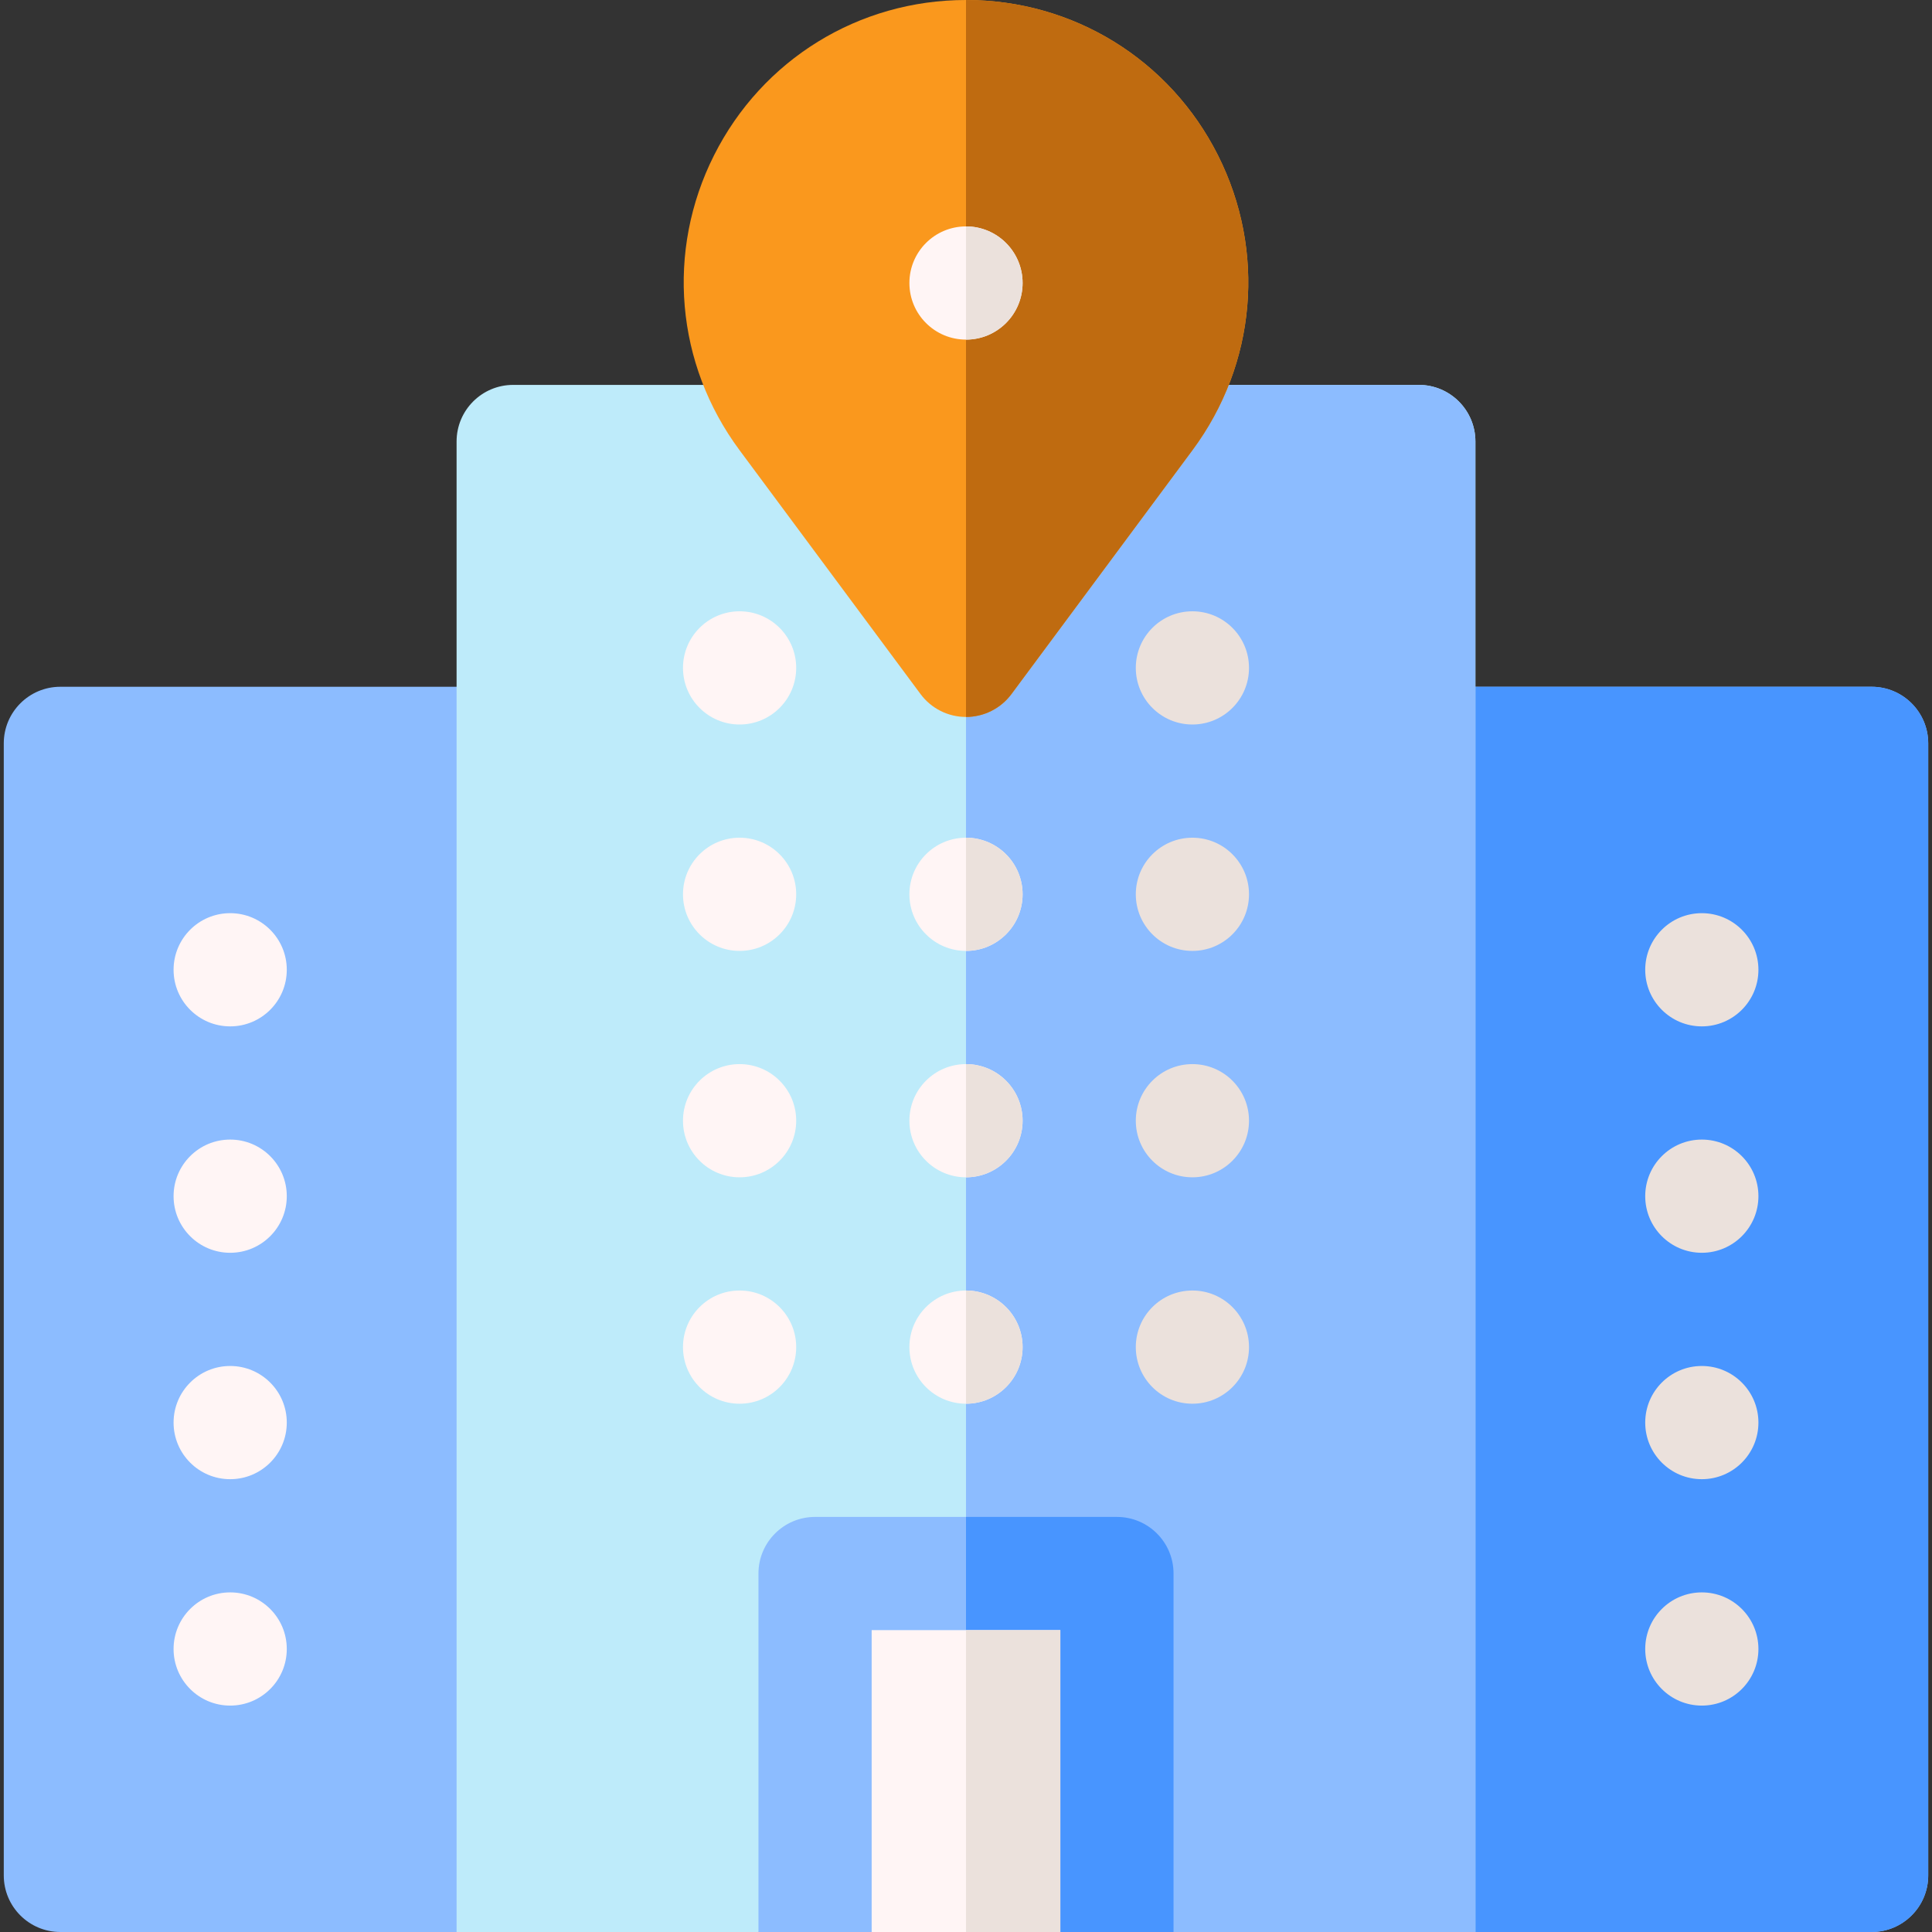 <?xml version="1.0" encoding="utf-8"?>
<!-- Generator: Adobe Illustrator 16.0.0, SVG Export Plug-In . SVG Version: 6.00 Build 0)  -->
<!DOCTYPE svg PUBLIC "-//W3C//DTD SVG 1.1//EN" "http://www.w3.org/Graphics/SVG/1.1/DTD/svg11.dtd">
<svg version="1.1" id="Capa_1" xmlns="http://www.w3.org/2000/svg" xmlns:xlink="http://www.w3.org/1999/xlink" x="0px" y="0px"
	 width="512px" height="512px" viewBox="0 0 512 512" enable-background="new 0 0 512 512" xml:space="preserve">
<rect x="0" y="0" width="512" height="512" fill="#333333" stroke="none"/>
<g>
	<path fill="#8CBCFF" d="M496,182H16c-8.284,0-15,6.716-15,15v300c0,8.284,6.716,15,15,15h105l135-11l135,11h105
		c8.284,0,15-6.716,15-15V197C511,188.716,504.284,182,496,182z"/>
	<path fill="#4895FF" d="M511,497V197c0-8.284-6.716-15-15-15H256v319l135,11h105C504.284,512,511,505.284,511,497z"/>
	<g>
		<path fill="#BEEBFA" d="M311,512h80V117c0-8.284-6.716-15-15-15H136c-8.284,0-15,6.716-15,15v395h80l55-14L311,512z"/>
	</g>
	<path fill="#8CBCFF" d="M376,102H256v396l55,14h80V117C391,108.716,384.284,102,376,102z"/>
	<g>
		<g>
			<path fill="#FA981D" d="M256,190c-4.748,0-9.216-2.248-12.045-6.061l-47.978-64.647c-16.934-22.817-19.519-52.76-6.748-78.143
				C202.001,15.768,227.586,0,256,0s53.999,15.768,66.771,41.149c12.771,25.381,10.186,55.324-6.748,78.143l-47.979,64.647
				C265.216,187.752,260.748,190,256,190z"/>
		</g>
		<path fill="#BF6B10" d="M322.771,41.149C309.999,15.768,284.414,0,256,0v190c4.748,0,9.216-2.248,12.045-6.061l47.979-64.647
			C332.956,96.474,335.542,66.531,322.771,41.149z"/>
		<g>
			<g>
				<g>
					<circle fill="#EBE1DC" cx="451" cy="257" r="15"/>
					<circle fill="#EBE1DC" cx="451" cy="317" r="15"/>
					<circle fill="#EBE1DC" cx="451" cy="377" r="15"/>
					<circle fill="#EBE1DC" cx="451" cy="437" r="15"/>
					<circle fill="#EBE1DC" cx="316" cy="237" r="15"/>
					<circle fill="#EBE1DC" cx="316" cy="297" r="15"/>
					<circle fill="#EBE1DC" cx="316" cy="357" r="15"/>
				</g>
				<circle fill="#FFF5F5" cx="196" cy="237" r="15"/>
				<circle fill="#FFF5F5" cx="196" cy="297" r="15"/>
				<circle fill="#FFF5F5" cx="196" cy="357" r="15"/>
				<circle fill="#FFF5F5" cx="256" cy="237" r="15"/>
				<path fill="#EBE1DC" d="M271,237c0-8.284-6.716-15-15-15v30C264.284,252,271,245.284,271,237z"/>
				<circle fill="#EBE1DC" cx="316" cy="177" r="15"/>
				<circle fill="#FFF5F5" cx="196" cy="177" r="15"/>
				<circle fill="#FFF5F5" cx="256" cy="297" r="15"/>
				<path fill="#EBE1DC" d="M271,297c0-8.284-6.716-15-15-15v30C264.284,312,271,305.284,271,297z"/>
				<circle fill="#FFF5F5" cx="256" cy="357" r="15"/>
				<path fill="#EBE1DC" d="M271,357c0-8.284-6.716-15-15-15v30C264.284,372,271,365.284,271,357z"/>
				<circle fill="#FFF5F5" cx="61" cy="257" r="15"/>
				<circle fill="#FFF5F5" cx="61" cy="317" r="15"/>
				<circle fill="#FFF5F5" cx="61" cy="377" r="15"/>
				<circle fill="#FFF5F5" cx="61" cy="437" r="15"/>
				<g>
					<path fill="#8CBCFF" d="M311,417c0-8.284-6.716-15-15-15h-80c-8.284,0-15,6.716-15,15v95h30l25-8l25,8h30V417z"/>
					<path fill="#4895FF" d="M296,402h-40v102l25,8h30v-95C311,408.716,304.284,402,296,402z"/>
					<path fill="#FFF5F5" d="M231,432h50v80h-50V432z"/>
					<path fill="#EBE1DC" d="M256,432h25v80h-25V432z"/>
				</g>
			</g>
			<g>
				<g>
					<circle fill="#FFF5F5" cx="256" cy="75" r="15"/>
				</g>
			</g>
			<path fill="#EBE1DC" d="M256,60v30c8.284,0,15-6.716,15-15S264.284,60,256,60z"/>
		</g>
	</g>
</g>
</svg>
